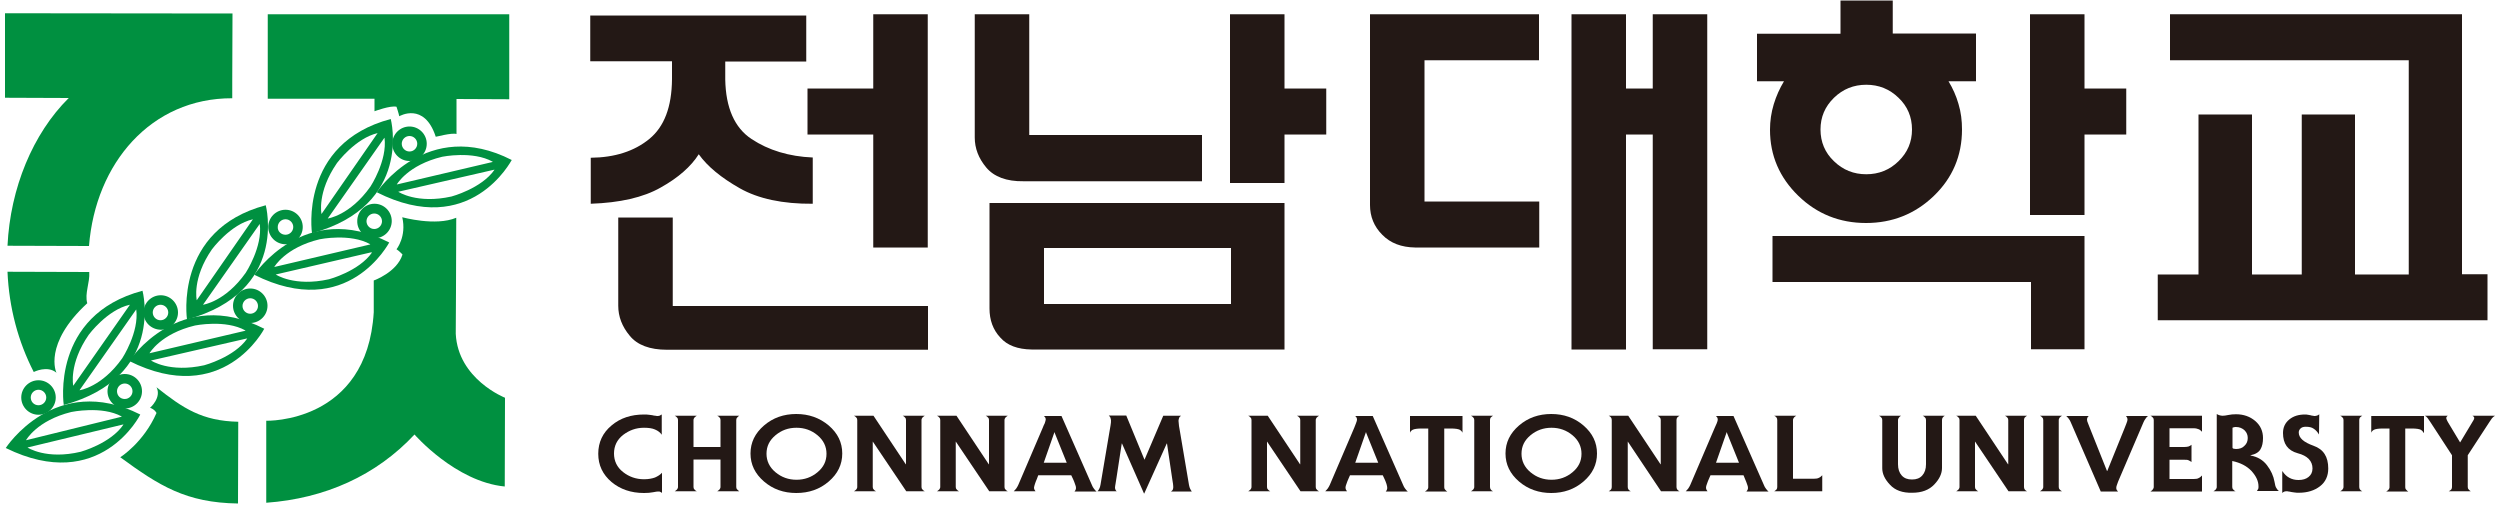 <?xml version="1.0" encoding="utf-8"?>
<!-- Generator: Adobe Illustrator 27.8.1, SVG Export Plug-In . SVG Version: 6.00 Build 0)  -->
<svg version="1.1" id="레이어_1" xmlns="http://www.w3.org/2000/svg" xmlns:xlink="http://www.w3.org/1999/xlink" x="0px"
	 y="0px" viewBox="0 0 1000 202" style="enable-background:new 0 0 1000 202;" xml:space="preserve">
<style type="text/css">
	.st0{fill:#231815;}
	.st1{fill:#009040;}
</style>
<g>
	<path class="st0" d="M295.9,75.3c-7.4-4.2-12.9-8.7-16.4-13.6c-3.1,4.9-8.2,9.4-15.2,13.3c-7,4-16.4,6.1-28,6.5V63.1
		c9.6-0.1,17.4-2.6,23.4-7.5c6-4.9,9-12.8,9.1-23.9v-7.2h-32.7V6.2h86.4v18.4h-32.4v7.2c0.2,11.3,3.7,19.3,10.5,23.8
		c6.8,4.5,15,7,24.5,7.4v18.5l0,0C313.1,81.6,303.3,79.5,295.9,75.3z M349.3,53.8H323V35.4h26.3V5.7h21.8v93.3h-21.8V53.8z
		 M251.9,134.3c-3.1-3.7-4.6-7.7-4.6-12V87h21.8v35.4h102.1v17.5H266.8C259.9,139.9,254.9,138,251.9,134.3z"/>
	<path class="st0" d="M394.5,67c-3.1-3.7-4.6-7.7-4.6-12V5.7h21.8v48.3h69.1v18.5h-71.4C402.6,72.6,397.6,70.7,394.5,67z
		 M513.8,73.2H492V5.7h21.8v29.7h16.7v18.4h-16.7V73.2z M400.1,135c-2.9-3.1-4.3-7-4.3-11.6V81.2h118v58.6H412.6
		C407.1,139.7,402.9,138.2,400.1,135z M417.6,99.2v22.4h74.8V99.2H417.6z"/>
	<path class="st0" d="M552.9,93.9c-3.3-3.3-4.9-7.3-4.9-11.9V5.7h67.6v18.4h-45.8v56.5h45.9v18.4h-49.7
		C560.6,98.9,556.2,97.3,552.9,93.9z M661.1,53.8h-10.7v86h-21.8V5.7h21.8v29.7h10.7V5.7h21.8v134h-21.8V53.8z"/>
	<path class="st0" d="M783.4,41.6c1,3.3,1.4,6.7,1.4,10.2c0,10.5-3.8,19.4-11.3,26.6c-7.5,7.2-16.6,10.8-27.1,10.8
		c-10.5,0-19.6-3.6-27.1-10.9c-7.5-7.3-11.3-16.1-11.3-26.4c0-3.5,0.5-6.9,1.5-10.2c1-3.3,2.4-6.4,4.1-9.2h-10.8v-19h33.4V0.2h20.9
		v13.2h33.3v19.1h-11C781.1,35.3,782.5,38.4,783.4,41.6z M833.8,86H812V5.7h21.8v29.7h16.7v18.4h-16.7V86z M812.4,112.8H709V94.4
		h124.8v45.3h-21.4V112.8z M759.4,39.1c-3.6-3.5-7.9-5.2-12.9-5.2c-5,0-9.3,1.7-12.9,5.2c-3.6,3.5-5.4,7.7-5.4,12.7
		c0,5,1.8,9.3,5.4,12.7c3.6,3.5,7.9,5.2,12.9,5.2c5,0,9.3-1.7,12.9-5.2c3.6-3.5,5.4-7.7,5.4-12.7l0,0
		C764.8,46.8,763,42.5,759.4,39.1z"/>
	<path class="st0" d="M863.1,109.8h16.3v-64h21.4v64h19.9v-64H942v64h21.5V24.1h-95.5V5.7h116.8v104H995v18.4H863.1V109.8z"/>
	<g>
		<path class="st0" d="M262,171.8c-1.1-0.5-2.6-0.7-4.4-0.7c-3.2,0-5.9,1-8.4,2.9c-2.4,1.9-3.6,4.4-3.6,7.4c0,3,1.2,5.5,3.6,7.4
			c2.4,1.9,5.2,2.9,8.4,2.9c1.8,0,3.3-0.3,4.4-0.7c1.1-0.5,2.1-1.1,2.8-1.9v8.1c-0.1-0.1-0.3-0.3-0.4-0.3c-0.1-0.1-0.3-0.1-0.4-0.2
			c-0.1-0.1-0.3-0.1-0.4-0.1c-0.1,0-0.3,0-0.4,0c-0.3,0-1,0.1-2,0.3c-1,0.2-2.2,0.3-3.6,0.3c-5.2,0-9.5-1.5-13-4.4
			c-3.5-3-5.3-6.7-5.3-11.3c0-4.6,1.8-8.4,5.3-11.3c3.5-3,7.9-4.4,13-4.4c0.7,0,1.4,0,1.9,0.1c0.6,0.1,1.1,0.1,1.5,0.2
			c0.4,0.1,0.8,0.2,1.2,0.2c0.4,0.1,0.7,0.1,0.9,0.1c0.4,0,0.7-0.1,0.9-0.2c0.2-0.2,0.5-0.3,0.7-0.4v8.1
			C264.1,173,263.2,172.3,262,171.8z"/>
		<path class="st0" d="M288.2,168c0-0.4-0.1-0.7-0.4-1c-0.2-0.3-0.5-0.5-0.9-0.7h8.8c-0.3,0.2-0.6,0.4-0.8,0.7
			c-0.3,0.3-0.4,0.6-0.4,1v26.8c0,0.4,0.1,0.7,0.4,1c0.3,0.3,0.5,0.5,0.8,0.7h-8.8c0.3-0.2,0.6-0.4,0.9-0.7c0.2-0.3,0.4-0.6,0.4-1
			v-11h-10.8v11c0,0.4,0.1,0.7,0.4,1c0.2,0.3,0.5,0.5,0.9,0.7h-8.8c0.3-0.2,0.6-0.4,0.9-0.7c0.2-0.3,0.4-0.6,0.4-1V168
			c0-0.4-0.1-0.7-0.4-1c-0.2-0.3-0.5-0.5-0.9-0.7h8.8c-0.3,0.2-0.6,0.4-0.9,0.7c-0.2,0.3-0.4,0.6-0.4,1v10.8h10.8V168z"/>
		<path class="st0" d="M305.6,192.6c-3.6-3.1-5.4-6.8-5.4-11.2c0-4.4,1.8-8.1,5.4-11.2c3.6-3.1,7.9-4.6,12.9-4.6c5,0,9.3,1.5,13,4.6
			c3.6,3.1,5.4,6.8,5.4,11.2c0,4.4-1.8,8.1-5.4,11.2c-3.6,3.1-7.9,4.6-13,4.6l0,0C313.5,197.2,309.2,195.7,305.6,192.6z
			 M310.2,174.1c-2.4,2-3.6,4.4-3.6,7.4c0,2.9,1.2,5.4,3.6,7.4c2.4,2,5.2,3,8.4,3c3.2,0,6-1,8.4-3c2.4-2,3.6-4.4,3.6-7.4
			c0-2.9-1.2-5.4-3.6-7.4c-2.4-2-5.2-3-8.4-3l0,0C315.3,171.1,312.6,172.1,310.2,174.1z"/>
		<path class="st0" d="M349.1,176.6v18.2c0,0.4,0.1,0.7,0.4,1c0.2,0.3,0.5,0.5,0.9,0.7h-8.8c0.3-0.2,0.6-0.4,0.9-0.7
			c0.2-0.3,0.4-0.6,0.4-1V168c0-0.4-0.1-0.7-0.4-1c-0.2-0.3-0.5-0.5-0.9-0.7h7.8l12.9,19.4h0.1V168c0-0.4-0.1-0.7-0.4-1
			c-0.2-0.3-0.5-0.5-0.9-0.7h8.8c-0.3,0.2-0.6,0.4-0.9,0.7c-0.2,0.3-0.4,0.6-0.4,1v26.8c0,0.4,0.1,0.7,0.4,1
			c0.2,0.3,0.5,0.5,0.9,0.7h-7.4L349.1,176.6L349.1,176.6z"/>
		<path class="st0" d="M382.3,176.6v18.2c0,0.4,0.1,0.7,0.4,1c0.2,0.3,0.5,0.5,0.9,0.7h-8.8c0.3-0.2,0.6-0.4,0.9-0.7
			c0.2-0.3,0.4-0.6,0.4-1V168c0-0.4-0.1-0.7-0.4-1c-0.2-0.3-0.5-0.5-0.9-0.7h7.8l12.9,19.4h0.1V168c0-0.4-0.1-0.7-0.4-1
			c-0.2-0.3-0.5-0.5-0.9-0.7h8.8c-0.3,0.2-0.6,0.4-0.9,0.7c-0.2,0.3-0.4,0.6-0.4,1v26.8c0,0.4,0.1,0.7,0.4,1
			c0.2,0.3,0.5,0.5,0.9,0.7h-7.4L382.3,176.6L382.3,176.6z"/>
		<path class="st0" d="M414.7,191.7c-0.2,0.5-0.5,1.1-0.7,1.8c-0.2,0.7-0.4,1.2-0.4,1.6c0,0.3,0.1,0.5,0.2,0.8
			c0.1,0.2,0.3,0.4,0.4,0.6h-8.7c0.3-0.3,0.7-0.7,1-1.1c0.3-0.5,0.6-0.9,0.8-1.4l9.8-22.9c0.2-0.6,0.5-1.2,0.8-1.8
			c0.2-0.7,0.4-1.2,0.4-1.5c0-0.3-0.1-0.6-0.2-0.8c-0.2-0.2-0.3-0.4-0.5-0.6h7l12.2,27.7c0.2,0.5,0.4,0.9,0.8,1.4
			c0.3,0.5,0.7,0.8,1,1.1h-8.8c0.2-0.2,0.3-0.4,0.4-0.6c0.1-0.2,0.2-0.5,0.2-0.8c0-0.4-0.1-0.9-0.4-1.6c-0.2-0.7-0.5-1.3-0.7-1.8
			l-0.8-1.7h-13.2L414.7,191.7z M421.9,173.2l-0.1-0.4l-4.3,12.3h9.2L421.9,173.2z"/>
		<path class="st0" d="M457.8,183.9L457.8,183.9l7.5-17.6h7.1c-0.4,0.3-0.7,0.6-0.8,1c-0.1,0.4-0.2,0.7-0.2,1c0,0.4,0.1,1.1,0.2,2.1
			c0.2,1,0.3,1.8,0.4,2.3l3.6,21.3c0.1,0.6,0.3,1.2,0.5,1.6c0.2,0.4,0.4,0.7,0.6,1h-8.3c0.3-0.2,0.6-0.5,0.7-0.7
			c0.1-0.3,0.2-0.6,0.2-0.9c0-0.3,0-0.8-0.1-1.5c-0.1-0.6-0.2-1.3-0.3-1.9l-2.1-14.2h-0.1l-9,20h-0.1l-8.8-20h-0.1l-2.1,13.7
			c-0.2,1-0.3,1.9-0.4,2.5c-0.1,0.6-0.2,1.1-0.2,1.5c0,0.3,0.1,0.5,0.2,0.8c0.1,0.3,0.3,0.5,0.5,0.6H439c0.2-0.2,0.5-0.5,0.7-1
			c0.2-0.4,0.4-0.9,0.5-1.6l3.6-21.3c0.1-0.5,0.2-1.3,0.4-2.3c0.2-1,0.2-1.7,0.2-2.1c0-0.3-0.1-0.6-0.2-1c-0.1-0.4-0.4-0.7-0.7-1h7
			L457.8,183.9z"/>
		<path class="st0" d="M506.8,176.6v18.2c0,0.4,0.1,0.7,0.4,1c0.2,0.3,0.5,0.5,0.9,0.7h-8.8c0.3-0.2,0.6-0.4,0.9-0.7
			c0.2-0.3,0.4-0.6,0.4-1V168c0-0.4-0.1-0.7-0.4-1c-0.2-0.3-0.5-0.5-0.9-0.7h7.8l12.9,19.4h0.1V168c0-0.4-0.1-0.7-0.4-1
			c-0.2-0.3-0.5-0.5-0.9-0.7h8.8c-0.3,0.2-0.6,0.4-0.9,0.7c-0.2,0.3-0.4,0.6-0.4,1v26.8c0,0.4,0.1,0.7,0.4,1
			c0.2,0.3,0.5,0.5,0.9,0.7h-7.4L506.8,176.6L506.8,176.6z"/>
		<path class="st0" d="M539.3,191.7c-0.2,0.5-0.5,1.1-0.7,1.8c-0.3,0.7-0.4,1.2-0.4,1.6c0,0.3,0.1,0.5,0.2,0.8
			c0.1,0.2,0.3,0.4,0.4,0.6h-8.7c0.3-0.3,0.7-0.7,1-1.1c0.3-0.5,0.6-0.9,0.8-1.4l9.8-22.9c0.2-0.6,0.5-1.2,0.7-1.8
			c0.3-0.7,0.4-1.2,0.4-1.5c0-0.3-0.1-0.6-0.2-0.8c-0.2-0.2-0.3-0.4-0.5-0.6h7l12.2,27.7c0.2,0.5,0.4,0.9,0.8,1.4
			c0.3,0.5,0.7,0.8,1,1.1h-8.8c0.2-0.2,0.3-0.4,0.4-0.6c0.1-0.2,0.2-0.5,0.2-0.8c0-0.4-0.1-0.9-0.3-1.6c-0.2-0.7-0.5-1.3-0.7-1.8
			l-0.8-1.7H540L539.3,191.7z M546.5,173.2l-0.1-0.4l-4.3,12.3h9.2L546.5,173.2z"/>
		<path class="st0" d="M585,173.1c-0.2-0.5-0.6-0.9-1.1-1.2c-0.6-0.3-1.8-0.5-3.6-0.5h-2.6v23.5c0,0.4,0.1,0.7,0.4,1
			c0.2,0.3,0.5,0.5,0.8,0.7H570c0.3-0.2,0.6-0.4,0.9-0.7c0.2-0.3,0.4-0.6,0.4-1v-23.5h-2.6c-1.8,0-3,0.2-3.6,0.5
			c-0.6,0.3-1,0.8-1.1,1.2v-6.7H585V173.1z"/>
		<path class="st0" d="M589.3,195.8c0.2-0.3,0.4-0.6,0.4-1V168c0-0.4-0.1-0.7-0.4-1c-0.2-0.3-0.5-0.5-0.9-0.7h8.8
			c-0.3,0.2-0.6,0.4-0.9,0.7c-0.2,0.3-0.3,0.6-0.3,1v26.8c0,0.4,0.1,0.7,0.3,1c0.2,0.3,0.5,0.5,0.9,0.7h-8.8
			C588.7,196.3,589,196.1,589.3,195.8z"/>
		<path class="st0" d="M607.6,192.6c-3.6-3.1-5.4-6.8-5.4-11.2c0-4.4,1.8-8.1,5.4-11.2c3.6-3.1,7.9-4.6,12.9-4.6
			c5,0,9.3,1.5,12.9,4.6c3.6,3.1,5.4,6.8,5.4,11.2c0,4.4-1.8,8.1-5.4,11.2c-3.6,3.1-7.9,4.6-12.9,4.6l0,0
			C615.6,197.2,611.2,195.7,607.6,192.6z M612.2,174.1c-2.4,2-3.6,4.4-3.6,7.4c0,2.9,1.2,5.4,3.6,7.4c2.4,2,5.2,3,8.4,3
			c3.2,0,6-1,8.4-3c2.4-2,3.6-4.4,3.6-7.4c0-2.9-1.2-5.4-3.6-7.4c-2.4-2-5.2-3-8.4-3l0,0C617.4,171.1,614.6,172.1,612.2,174.1z"/>
		<path class="st0" d="M651.1,176.6v18.2c0,0.4,0.1,0.7,0.3,1c0.2,0.3,0.5,0.5,0.9,0.7h-8.8c0.3-0.2,0.6-0.4,0.9-0.7
			c0.2-0.3,0.3-0.6,0.3-1V168c0-0.4-0.1-0.7-0.3-1c-0.2-0.3-0.5-0.5-0.9-0.7h7.8l12.9,19.4h0.1V168c0-0.4-0.1-0.7-0.4-1
			c-0.2-0.3-0.5-0.5-0.9-0.7h8.8c-0.3,0.2-0.6,0.4-0.9,0.7c-0.2,0.3-0.3,0.6-0.3,1v26.8c0,0.4,0.1,0.7,0.3,1
			c0.2,0.3,0.5,0.5,0.9,0.7h-7.4L651.1,176.6L651.1,176.6z"/>
		<path class="st0" d="M683.5,191.7c-0.2,0.5-0.5,1.1-0.7,1.8c-0.3,0.7-0.4,1.2-0.4,1.6c0,0.3,0.1,0.5,0.2,0.8
			c0.1,0.2,0.3,0.4,0.4,0.6h-8.7c0.3-0.3,0.7-0.7,1-1.1c0.3-0.5,0.6-0.9,0.8-1.4l9.8-22.9c0.3-0.6,0.5-1.2,0.8-1.8
			c0.3-0.7,0.4-1.2,0.4-1.5c0-0.3-0.1-0.6-0.2-0.8c-0.2-0.2-0.3-0.4-0.5-0.6h7l12.2,27.7c0.2,0.5,0.4,0.9,0.8,1.4
			c0.3,0.5,0.7,0.8,1,1.1h-8.8c0.1-0.2,0.3-0.4,0.4-0.6c0.1-0.2,0.2-0.5,0.2-0.8c0-0.4-0.1-0.9-0.4-1.6c-0.2-0.7-0.5-1.3-0.7-1.8
			l-0.7-1.7h-13.2L683.5,191.7z M690.8,173.2l-0.1-0.4l-4.3,12.3h9.2L690.8,173.2z"/>
		<path class="st0" d="M717.6,167c-0.2,0.3-0.4,0.6-0.4,1v23.5h8.3c0.9,0,1.6-0.1,2.1-0.4c0.5-0.2,0.9-0.6,1.3-1v6.4h-19.2
			c0.3-0.2,0.6-0.4,0.9-0.7c0.2-0.3,0.3-0.6,0.3-1V168c0-0.4-0.1-0.7-0.3-1c-0.2-0.3-0.5-0.5-0.9-0.7h8.8
			C718.1,166.5,717.8,166.8,717.6,167z"/>
		<path class="st0" d="M756,193.9c-2.1-2.2-3.1-4.4-3.1-6.6V168c0-0.4-0.1-0.7-0.4-1c-0.2-0.3-0.5-0.5-0.9-0.7h8.8
			c-0.3,0.2-0.6,0.4-0.8,0.7c-0.2,0.3-0.4,0.6-0.4,1v17.7c0,1.9,0.5,3.4,1.5,4.5c1,1.1,2.3,1.6,4.1,1.6c1.8,0,3.1-0.5,4.1-1.6
			c1-1.1,1.5-2.6,1.5-4.5V168c0-0.4-0.1-0.7-0.4-1c-0.2-0.3-0.5-0.5-0.9-0.7h8.8c-0.3,0.2-0.6,0.4-0.8,0.7c-0.2,0.3-0.3,0.6-0.3,1
			v19.2c0,2.2-1,4.4-3.1,6.6c-2.1,2.2-5,3.3-8.8,3.3l0,0C761,197.2,758,196.1,756,193.9z"/>
		<path class="st0" d="M790,176.6v18.2c0,0.4,0.1,0.7,0.4,1c0.2,0.3,0.5,0.5,0.9,0.7h-8.8c0.3-0.2,0.6-0.4,0.9-0.7
			c0.2-0.3,0.4-0.6,0.4-1V168c0-0.4-0.1-0.7-0.4-1c-0.2-0.3-0.5-0.5-0.9-0.7h7.8l12.9,19.4h0.1V168c0-0.4-0.1-0.7-0.4-1
			c-0.2-0.3-0.5-0.5-0.9-0.7h8.8c-0.3,0.2-0.6,0.4-0.9,0.7c-0.2,0.3-0.3,0.6-0.3,1v26.8c0,0.4,0.1,0.7,0.3,1
			c0.2,0.3,0.5,0.5,0.9,0.7h-7.4L790,176.6L790,176.6z"/>
		<path class="st0" d="M816.9,195.8c0.2-0.3,0.4-0.6,0.4-1V168c0-0.4-0.1-0.7-0.4-1c-0.2-0.3-0.5-0.5-0.9-0.7h8.8
			c-0.3,0.2-0.6,0.4-0.9,0.7c-0.2,0.3-0.4,0.6-0.4,1v26.8c0,0.4,0.1,0.7,0.4,1c0.2,0.3,0.5,0.5,0.9,0.7H816
			C816.3,196.3,816.6,196.1,816.9,195.8z"/>
		<path class="st0" d="M858.2,167.5c-0.3,0.4-0.6,0.9-0.8,1.4l-9.8,22.9c-0.2,0.5-0.5,1.1-0.7,1.8c-0.3,0.7-0.4,1.2-0.4,1.6
			c0,0.3,0.1,0.5,0.2,0.8c0.2,0.2,0.3,0.4,0.5,0.6h-6.9l-12-27.7c-0.2-0.5-0.4-0.9-0.8-1.4c-0.3-0.4-0.7-0.8-1-1.1h9
			c-0.2,0.2-0.4,0.4-0.5,0.6c-0.1,0.2-0.2,0.5-0.2,0.8c0,0.4,0.1,0.9,0.4,1.5c0.3,0.7,0.5,1.3,0.7,1.8l6.9,17.3h0.1l7-17.3
			c0.2-0.6,0.5-1.2,0.7-1.8c0.3-0.7,0.4-1.2,0.4-1.5c0-0.3-0.1-0.6-0.2-0.8c-0.1-0.2-0.3-0.4-0.4-0.6h8.8
			C858.8,166.7,858.5,167,858.2,167.5z"/>
		<path class="st0" d="M861.1,195.8c0.2-0.3,0.4-0.6,0.4-1V168c0-0.4-0.1-0.7-0.4-1c-0.2-0.3-0.5-0.5-0.9-0.7h20.6v6.4
			c-0.4-0.4-0.8-0.8-1.3-1c-0.5-0.2-1.2-0.4-2-0.4h-9.7v7.5h5.9c0.7,0,1.3-0.1,1.7-0.2c0.5-0.2,0.9-0.4,1.2-0.7v6.9
			c-0.4-0.3-0.8-0.5-1.2-0.7c-0.4-0.2-1-0.2-1.7-0.2h-5.9v7.7h9.7c0.9,0,1.6-0.1,2-0.4c0.5-0.2,0.9-0.6,1.3-1v6.4h-20.6
			C860.6,196.3,860.9,196.1,861.1,195.8z"/>
		<path class="st0" d="M903.2,195.7c0.2-0.3,0.2-0.7,0.2-1.1c0-2.1-0.9-4.1-2.8-6.2c-1.9-2-4.4-3.3-7.7-4v10.4c0,0.4,0.1,0.7,0.4,1
			c0.2,0.3,0.5,0.5,0.9,0.7h-8.8c0.3-0.2,0.6-0.4,0.9-0.7c0.2-0.3,0.4-0.6,0.4-1v-29.2c0.3,0.2,0.7,0.4,1.1,0.5
			c0.4,0.1,0.8,0.2,1.2,0.2c0.6,0,1.4-0.1,2.3-0.3c0.9-0.2,2-0.3,3.1-0.3c3,0,5.6,0.9,7.7,2.7c2.1,1.8,3.1,4.1,3.1,6.8
			c0,1.8-0.3,3.3-1,4.5c-0.7,1.2-2,2-4,2.4v0.1c2.8,0.5,5,1.8,6.6,3.9c1.6,2.1,2.6,4.3,3,6.6c0.2,1.2,0.4,2.1,0.8,2.6
			c0.3,0.5,0.6,0.9,1,1.1h-8.8C902.8,196.3,903,196,903.2,195.7z M893.6,179.5c0.2,0,0.5,0.1,0.8,0.1c1.4,0,2.6-0.4,3.4-1.3
			c0.9-0.8,1.3-1.9,1.3-3.1c0-1.2-0.4-2.2-1.3-3.1c-0.9-0.8-2-1.3-3.4-1.3c-0.3,0-0.6,0-0.8,0.1c-0.2,0-0.4,0.1-0.6,0.2v8
			C893.1,179.4,893.3,179.5,893.6,179.5z"/>
		<path class="st0" d="M927.6,173.8c-0.6-1-1.3-1.8-2.1-2.3c-0.8-0.6-1.9-0.8-3.2-0.8c-0.9,0-1.6,0.2-2.1,0.7
			c-0.5,0.5-0.7,1-0.7,1.6c0,2.2,2,3.9,5.9,5.3c4,1.4,5.9,4.4,5.9,9.1c0,3-1.1,5.4-3.3,7.1c-2.2,1.7-5,2.6-8.5,2.6
			c-0.5,0-1.1,0-1.6-0.1c-0.5-0.1-1-0.1-1.4-0.2c-0.4-0.1-0.8-0.2-1.1-0.2c-0.3-0.1-0.6-0.1-0.9-0.1c-0.4,0-0.7,0.1-0.9,0.2
			c-0.3,0.1-0.5,0.3-0.7,0.5v-8.7h0.1c0.7,1.1,1.6,2,2.7,2.6c1.1,0.6,2.3,0.9,3.7,0.9c1.7,0,3-0.4,4-1.2c1-0.8,1.6-1.9,1.6-3.4
			c0-3-2-5.1-5.9-6.1c-4-1.1-5.9-3.8-5.9-8.1c0-2.2,0.8-4,2.5-5.4c1.7-1.4,3.8-2,6.3-2c0.4,0,0.7,0,1.1,0.1c0.4,0.1,0.8,0.1,1.1,0.2
			c0.3,0.1,0.7,0.2,1,0.2c0.3,0.1,0.6,0.1,0.7,0.1c0.3,0,0.7-0.1,1-0.2c0.3-0.1,0.6-0.3,0.8-0.5L927.6,173.8L927.6,173.8z"/>
		<path class="st0" d="M937,195.8c0.2-0.3,0.4-0.6,0.4-1V168c0-0.4-0.1-0.7-0.4-1c-0.2-0.3-0.5-0.5-0.9-0.7h8.8
			c-0.3,0.2-0.6,0.4-0.9,0.7c-0.2,0.3-0.3,0.6-0.3,1v26.8c0,0.4,0.1,0.7,0.3,1c0.2,0.3,0.5,0.5,0.9,0.7h-8.8
			C936.5,196.3,936.7,196.1,937,195.8z"/>
		<path class="st0" d="M969.4,173.1c-0.2-0.5-0.6-0.9-1.1-1.2c-0.6-0.3-1.8-0.5-3.6-0.5h-2.6v23.5c0,0.4,0.1,0.7,0.4,1
			c0.2,0.3,0.5,0.5,0.8,0.7h-8.8c0.3-0.2,0.6-0.4,0.9-0.7c0.2-0.3,0.4-0.6,0.4-1v-23.5h-2.6c-1.8,0-3,0.2-3.6,0.5
			c-0.6,0.3-1,0.8-1.1,1.2v-6.7h21.1V173.1z"/>
		<path class="st0" d="M980.5,195.8c0.2-0.3,0.3-0.6,0.3-1v-12.7l-8.8-13.5c-0.3-0.4-0.6-0.8-0.9-1.3c-0.3-0.4-0.7-0.8-1.1-1h9.1
			c-0.2,0.1-0.3,0.3-0.4,0.4c-0.1,0.1-0.2,0.3-0.2,0.5c0,0.2,0.1,0.4,0.2,0.7c0.1,0.3,0.3,0.6,0.5,1l4.8,8h0.1l4.8-8
			c0.2-0.4,0.4-0.7,0.6-1c0.1-0.3,0.2-0.5,0.2-0.7c0-0.2-0.1-0.4-0.2-0.5c-0.1-0.1-0.3-0.3-0.5-0.4h9c-0.5,0.3-0.9,0.6-1.2,1
			c-0.3,0.4-0.6,0.9-0.9,1.3l-8.8,13.5v12.7c0,0.4,0.1,0.7,0.4,1c0.2,0.3,0.5,0.5,0.8,0.7h-8.8C979.9,196.3,980.2,196.1,980.5,195.8
			z"/>
	</g>
	<g>
		<path class="st1" d="M182.6,53.6l0-14l21.1,0.1l0-34l-96.6,0l0,33.8l42.7,0v0l0,5c0,0,6.4-2.4,8.8-1.8c0,0,0.9,2.7,1.1,3.8
			c0,0,10-5.9,14.6,8.2C174.3,54.8,180.7,53,182.6,53.6z"/>
		<path class="st1" d="M182.5,87.1l-0.1,28.5l-0.1,17.9c0.9,18.2,19.7,25.6,19.7,25.6l-0.1,35.5c-19.7-1.9-36.1-20.8-36.1-20.8
			c-15.3,16.4-35.8,25.6-59.3,27.3l0-32.8c0,0,40.3,1.2,43-43.4l0-12.7c0,0,9.3-3.3,11.5-10.4c0,0-1.4-1.5-2.4-2.1
			c0,0,4.1-5.1,2.3-12.8C161,86.9,174.2,90.6,182.5,87.1z"/>
		<path class="st1" d="M165.9,173.9"/>
		<path class="st1" d="M99.5,104.7"/>
		<path class="st1" d="M62.6,154.9c10.6,8.4,18.2,13.5,32.7,13.8l-0.1,32.7c-20.8-0.3-31.5-7.1-47.1-18.5c0,0,9.3-5.8,14.5-17.7
			c0,0-0.6-1.4-2.6-2.1C60.1,163.1,64.7,159,62.6,154.9z"/>
		<path class="st1" d="M34.9,121.3c-1.1-4,1.1-8.2,0.8-12.5l-32.7-0.1c0.6,14.4,4.3,28,10.5,40.1c0,0,5.4-2.8,9.1,0.3
			C22.5,149.1,17.2,137.6,34.9,121.3z"/>
		<path class="st1" d="M99.5,104.7"/>
		<path class="st1" d="M92.9,32.5l0,6.8c-32.5-0.1-54.7,26-57.3,59.1L3,98.3c1.1-23.1,10.2-44.9,24.4-59l0.2-0.1L2,39.1L2,5.3
			l91,0.1L92.9,32.5z"/>
		<path class="st1" d="M13.3,176.9"/>
		<path class="st1" d="M8.5,159c0-3.8,3.1-6.9,6.9-6.9c3.8,0,6.9,3.1,6.9,6.9c0,3.8-3.1,6.9-6.9,6.9C11.6,165.9,8.5,162.8,8.5,159z
			 M15.4,159 M15.4,162.1c1.7,0,3.1-1.4,3.1-3.1c0-1.7-1.4-3.1-3.1-3.1c-1.7,0-3.1,1.4-3.1,3.1C12.3,160.7,13.6,162.1,15.4,162.1z
			 M15.4,159"/>
		<path class="st1" d="M43,156.5c0-3.8,3.1-6.9,6.9-6.9c3.8,0,6.9,3.1,6.9,6.9c0,3.8-3.1,6.9-6.9,6.9C46.1,163.4,43,160.3,43,156.5z
			 M49.9,156.5 M49.9,159.6c1.7,0,3.1-1.4,3.1-3.1c0-1.7-1.4-3.1-3.1-3.1c-1.7,0-3.1,1.4-3.1,3.1C46.8,158.2,48.1,159.6,49.9,159.6z
			 M49.9,156.5"/>
		<path class="st1" d="M57.4,125c0-3.8,3.1-6.9,6.9-6.9c3.8,0,6.9,3.1,6.9,6.9c0,3.8-3.1,6.9-6.9,6.9
			C60.4,131.8,57.4,128.8,57.4,125z M64.2,125 M64.2,128.1c1.7,0,3.1-1.4,3.1-3.1c0-1.7-1.4-3.1-3.1-3.1c-1.7,0-3.1,1.4-3.1,3.1
			C61.1,126.7,62.5,128.1,64.2,128.1z M64.2,125"/>
		<path class="st1" d="M93.2,122.3c0-3.8,3.1-6.9,6.9-6.9c3.8,0,6.9,3.1,6.9,6.9c0,3.8-3.1,6.9-6.9,6.9
			C96.3,129.2,93.2,126.1,93.2,122.3z M100.1,122.3 M100.1,125.5c1.7,0,3.1-1.4,3.1-3.1c0-1.7-1.4-3.1-3.1-3.1
			c-1.7,0-3.1,1.4-3.1,3.1C97,124.1,98.4,125.5,100.1,125.5z M100.1,122.3"/>
		<path class="st1" d="M107.3,90.8c0-3.8,3.1-6.9,6.9-6.9c3.8,0,6.9,3.1,6.9,6.9c0,3.8-3.1,6.9-6.9,6.9
			C110.4,97.7,107.3,94.6,107.3,90.8z M114.2,90.8 M114.2,93.9c1.7,0,3.1-1.4,3.1-3.1c0-1.7-1.4-3.1-3.1-3.1c-1.7,0-3.1,1.4-3.1,3.1
			C111,92.5,112.4,93.9,114.2,93.9z M114.2,90.8"/>
		<path class="st1" d="M142.9,88.4c0-3.8,3.1-6.9,6.9-6.9c3.8,0,6.9,3.1,6.9,6.9c0,3.8-3.1,6.9-6.9,6.9
			C145.9,95.3,142.8,92.2,142.9,88.4z M149.7,88.5 M149.7,91.6c1.7,0,3.1-1.4,3.1-3.1c0-1.7-1.4-3.1-3.1-3.1c-1.7,0-3.1,1.4-3.1,3.1
			C146.6,90.2,148,91.6,149.7,91.6z M149.7,88.5"/>
		<path class="st1" d="M156.9,57.5c0-3.8,3.1-6.9,6.9-6.9c3.8,0,6.9,3.1,6.9,6.9c0,3.8-3.1,6.9-6.9,6.9
			C160,64.4,156.9,61.3,156.9,57.5z M163.8,57.5 M163.8,60.6c1.7,0,3.1-1.4,3.1-3.1c0-1.7-1.4-3.1-3.1-3.1c-1.7,0-3.1,1.4-3.1,3.1
			C160.7,59.2,162.1,60.6,163.8,60.6z M163.8,57.5"/>
		<path class="st1" d="M98.1,109.5"/>
		<path class="st1" d="M74.8,127.8c0,0-5.4-35.9,31.5-45.7C106.3,82.1,115.5,116.7,74.8,127.8z M103.8,89.7l-22.6,32.2
			c0,0,8.9-1.2,17.1-12.8c0,0,6.8-10.4,5.6-19.5L103.8,89.7z M101.2,87.7c-9,2-16.4,12-16.4,12c-8.1,11.7-6.1,20.4-6.1,20.4
			l22.4-32.3L101.2,87.7z"/>
		<path class="st1" d="M101.7,109.9c0,0,20-30.3,54-12.9C155.6,97,139.3,128.8,101.7,109.9z M148.6,100.9l-38.3,8.9
			c0,0,7.4,5,21.3,1.9c0,0,12-3.2,17.2-10.7H148.6z M148.1,97.7c-8-4.5-20.2-2-20.2-2c-13.8,3.3-18.2,11.1-18.2,11.1l38.3-9
			L148.1,97.7z"/>
		<path class="st1" d="M25.5,162c0,0-5.4-35.9,31.5-45.7C57,116.3,66.2,150.9,25.5,162z M54.4,123.9l-22.6,32.2
			c0,0,8.9-1.2,17.1-12.8c0,0,6.8-10.4,5.6-19.5L54.4,123.9z M51.9,121.9c-9,2-16.4,12-16.4,12c-8.1,11.7-6.2,20.4-6.2,20.4
			L51.9,122L51.9,121.9z"/>
		<path class="st1" d="M51.7,144.4c0,0,20-30.3,54-12.9C105.7,131.5,89.3,163.3,51.7,144.4z M98.7,135.4l-38.3,8.8
			c0,0,7.4,5,21.3,1.9c0,0,12-3.2,17.2-10.7H98.7z M98.2,132.2c-8-4.5-20.2-2-20.2-2c-13.8,3.3-18.2,11.1-18.2,11.1l38.3-9
			L98.2,132.2z"/>
		<path class="st1" d="M124.8,93.3c0,0-5.4-35.9,31.5-45.7C156.3,47.6,165.4,82.2,124.8,93.3z M153.7,55.2l-22.6,32.2
			c0,0,8.9-1.2,17.1-12.8c0,0,6.8-10.4,5.6-19.5L153.7,55.2z M151.2,53.2c-9,2-16.4,12-16.4,12c-8.1,11.7-6.2,20.4-6.2,20.4
			l22.4-32.3L151.2,53.2z"/>
		<path class="st1" d="M150.7,76.9c0,0,20-30.3,54-12.9C204.6,64,188.3,95.9,150.7,76.9z M197.6,67.9l-38.3,8.8c0,0,7.4,5,21.3,1.9
			c0,0,12-3.2,17.2-10.7H197.6z M197.1,64.7c-8-4.5-20.2-2-20.2-2c-13.8,3.3-18.2,11.1-18.2,11.1l38.3-9L197.1,64.7z"/>
		<path class="st1" d="M2.3,179.2c0,0,19.7-30.5,53.8-13.4C56.2,165.8,40.1,197.8,2.3,179.2z M49.2,169.8L11,179c0,0,7.5,5,21.3,1.7
			c0,0,12-3.3,17.1-10.9H49.2z M48.7,166.6c-8-4.4-20.2-1.8-20.2-1.8c-13.8,3.4-18.1,11.3-18.1,11.3l38.2-9.4L48.7,166.6z"/>
	</g>
</g>
</svg>
